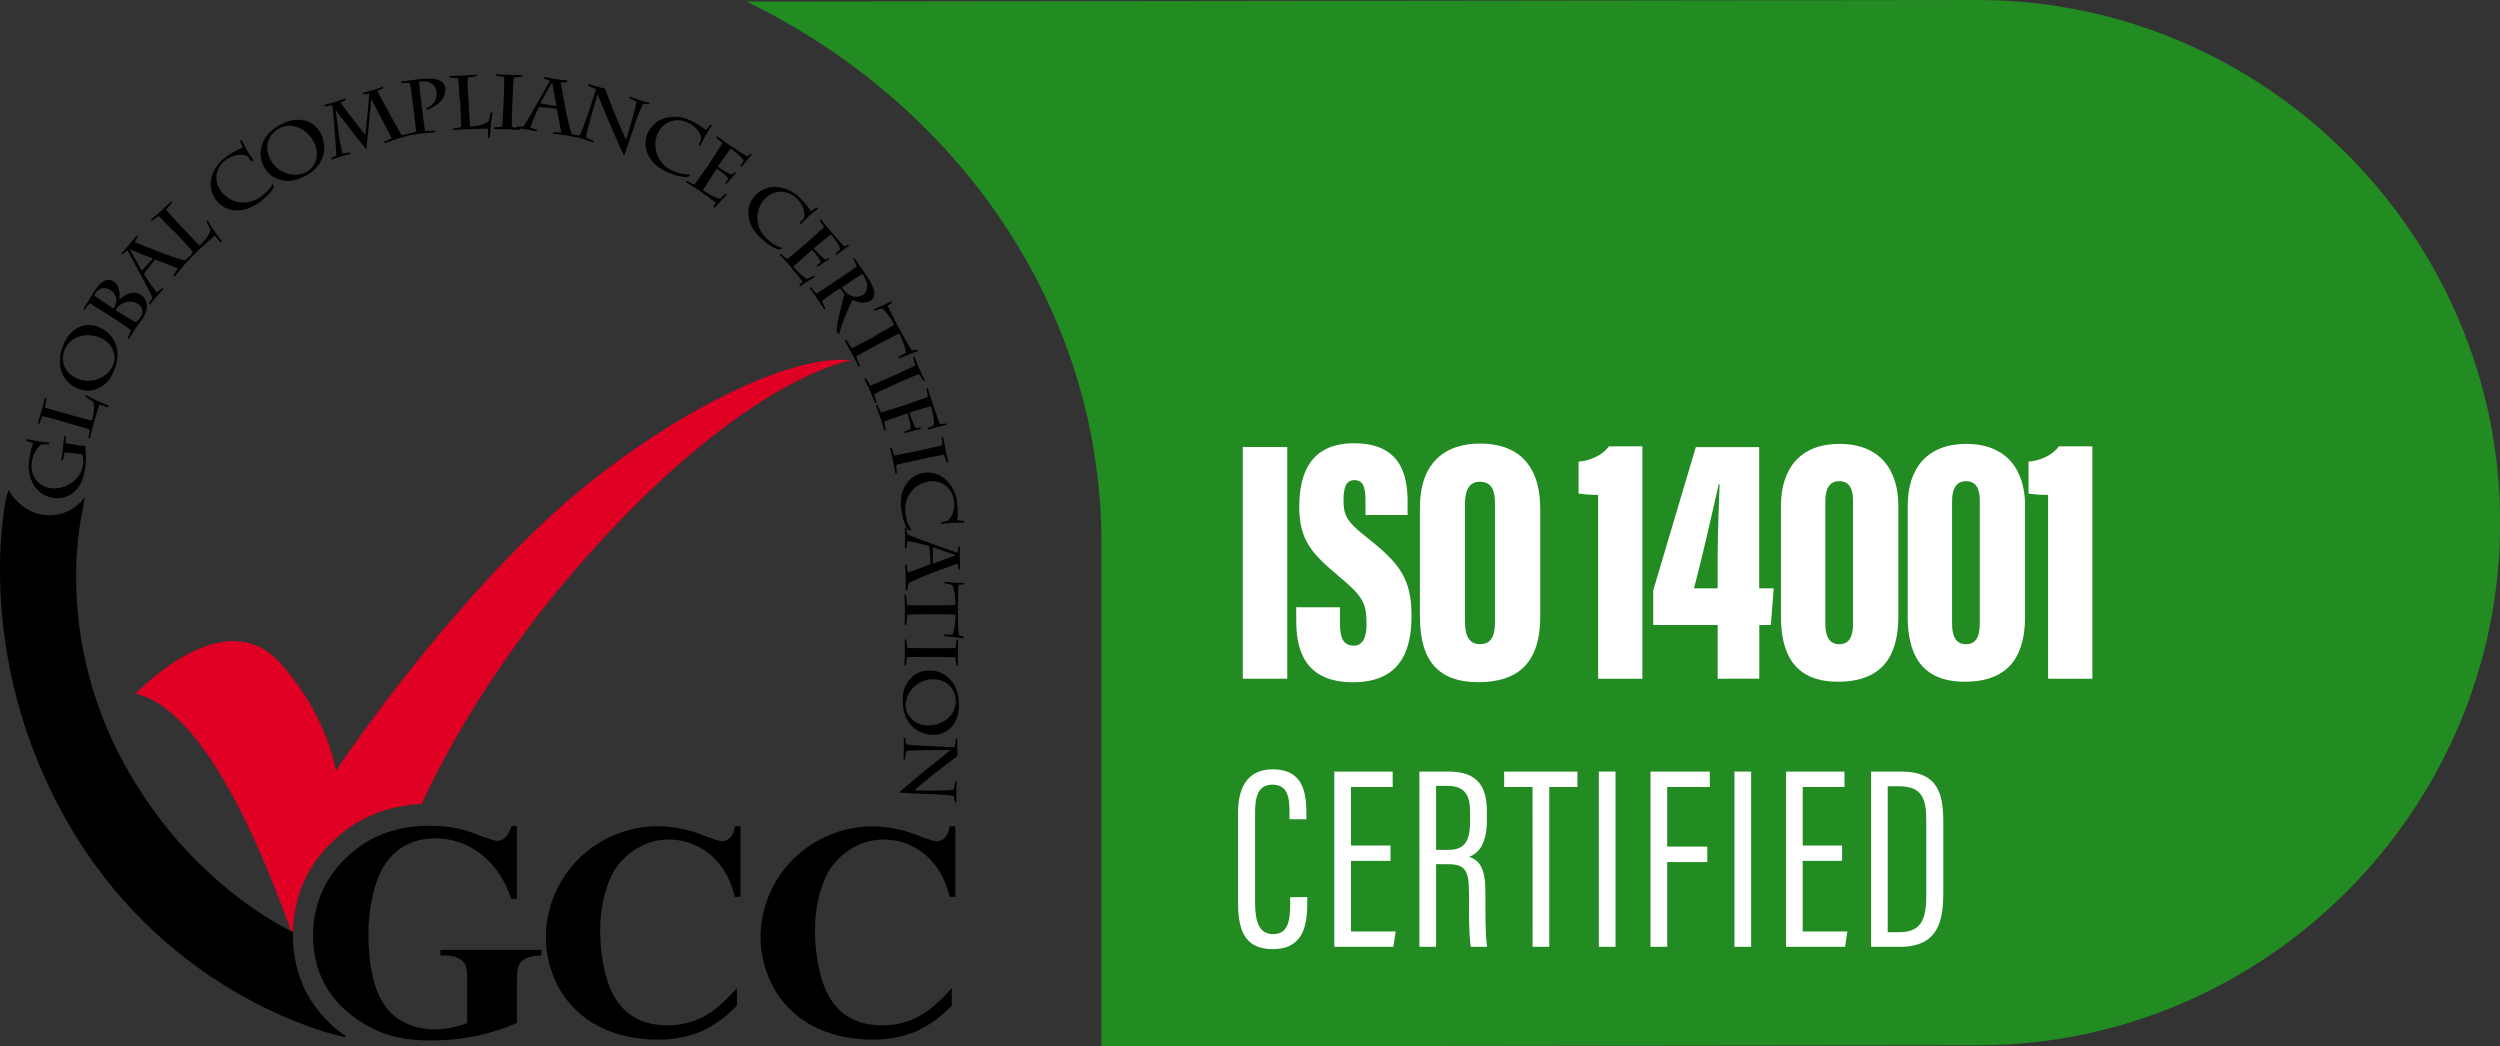 <svg xmlns="http://www.w3.org/2000/svg" viewBox="0 0 1296.06 542.48"><rect x="0" y="0" width="1296.06" height="542.48" fill="#333333" stroke="none"/><g id="Layer_2" data-name="Layer 2"><g id="Layer_1-2" data-name="Layer 1"><path d="M1025.09,0,387,.79c109.06,53,184,158.76,184,280.68v261l454.13-.55c149,0,271-121.94,271-271h0C1296.06,121.93,1174.12,0,1025.09,0Z" style="fill:#228b22"></path><path d="M39.55,230.73a40.71,40.71,0,0,0,4.66.44,46.28,46.28,0,0,1,.1,10.28c-.32,2.6-1.08,7.14-3.13,10.28a13.4,13.4,0,0,1-12.88,6.49A14.08,14.08,0,0,1,17,250.54a19.59,19.59,0,0,1-1.84-12,37.1,37.1,0,0,1,2.06-8.77c-.65-.22-2.82-1-3.57-1.19l-.11-1a107.8,107.8,0,0,0,12.23,1.94l-.54.87c-1.41-.11-2.82,0-3.68,0-1.3.86-4.33,3.35-5.09,9.85a11.29,11.29,0,0,0,10.17,12.88c6.5.75,15.37-3.79,16.45-12.34a13,13,0,0,0-.43-5.2c-.54-.1-1.95-.32-3.9-.54l-2-.21c-1.19-.11-2.49-.22-3.25-.22-.21.76-.65,3.25-.86,4l-.87.11c.33-2.05.76-5.08.87-6.49.21-1.95.65-5.74.65-6.28l.75.33c0,.32-.11,2.59,0,3.46a35.65,35.65,0,0,0,4.44.65Z"></path><path d="M31.33,218.18c-2.17-.65-8.12-2.27-9.31-2.38a32.48,32.48,0,0,0-1.62,3.89l-.87-.1c.33-1,1.3-4.22,1.95-6.5.76-2.59,1.62-6.27,1.84-7l.76.43c-.22,1-.44,3-.76,4.66,1.19.54,6.6,2,9.74,2.92l1.41.43c5,1.41,12.33,3.46,13.2,3.46,1.3-4.54,1.19-7.9.65-9.63a27.82,27.82,0,0,0-4-2.6l.11-1a101.76,101.76,0,0,0,12,5.52l-.44.87c-.54-.11-3.35-1.2-4.43-1.41-.33.86-2.82,9-3.36,11s-1.41,5.41-1.62,6.49l-.76-.32a38.91,38.91,0,0,0,.65-4.22c-1.62-.65-9-2.71-12.77-3.79Z"></path><path d="M50.48,201.51A12.64,12.64,0,0,1,40,201.3c-7.36-3-11.48-11.91-7.26-22.19,1.63-3.9,3.58-6.82,7.26-9a12.38,12.38,0,0,1,11-.65c9.1,3.79,12.13,13.09,8.23,22.29C57.84,195.45,55.46,199.46,50.48,201.51ZM52,175.11c-7.9-3.25-15.8-.22-18.4,5.95-2.16,5.09-1,12.12,6.6,15.26,6.6,2.81,15.37.11,18.4-7C60.87,184,58,177.6,52,175.11Z"></path><path d="M55.68,163c-2.38-1.63-7.69-4.87-9.09-5.74A21.9,21.9,0,0,0,44,160.5l-.76-.33c.65-1.08,4.66-7.68,6.06-9.74,4.33-6.49,7.69-5.73,9.31-4.65a6.45,6.45,0,0,1,2.6,2.92,12.45,12.45,0,0,1,.65,6.6l.11.11c2.7-2.92,7.46-5,10.93-2.6,3.78,2.49,4.32,7.36,1.29,12-.32.44-1.08,1.52-1.94,2.71a26.75,26.75,0,0,0-2.17,3c-.43.76-2.6,4.11-3.24,5.2l-.65-.65c.43-.87,1.51-2.93,1.84-3.79-2.17-1.73-7.15-5-10.07-6.93Zm3.14-3a8.84,8.84,0,0,0,1.51-4.76,6.35,6.35,0,0,0-2.92-4.76c-2.92-1.84-5.95-1.41-7.79,1.3a3.48,3.48,0,0,0-.65,1.51c.32.33,5,3.47,8,5.42Zm2.81,1.84c2.92,1.84,8,5,8.55,5.09a6.19,6.19,0,0,0,2.49-2.16c2.06-3.14,1.19-5.63-1.08-7.15a8.45,8.45,0,0,0-8.34-.21,9,9,0,0,0-3.35,3.46Z"></path><path d="M89.88,142.64c.86-1.19,1.62-2.38,2.27-3.46-2.06-.87-10.5-4.33-11.8-4.55-1,1.08-5,6.17-5.73,7.47a85.59,85.59,0,0,0,6.71,9.52,24.64,24.64,0,0,0,2.7-2.27l.76.43c-.87.87-3.35,3.68-4.11,4.55s-2.38,2.92-2.92,3.68l-.55-.65c.65-1,1.3-2.06,1.84-3-1-2.82-12.22-23.16-13-24.57-.76.54-1.73,1.41-2.49,2.06l-.65-.54c.86-.87,3.14-3.36,3.57-3.9,1.08-1.3,3.68-4.44,4.44-5.3l.54.65a17.54,17.54,0,0,0-1.62,2.7c1.62.76,7.9,3.25,12.12,4.87,3.14,1.19,9.85,3.79,13.85,4.65,1-.75,1.84-1.51,2.81-2.27l.76.44c-.43.32-3.14,3.35-4.54,5-.76.87-3.68,4.44-4.33,5.31ZM67.37,129.22h0c1.84,3.35,5.41,10,6.17,11.15L79.27,134C76.57,133,69.42,130.19,67.37,129.22Z"></path><path d="M89.12,119.05c-1.52-1.63-5.84-6.17-6.82-7a33.94,33.94,0,0,0-3.46,2.49l-.65-.54c.76-.65,3.35-2.92,5.19-4.55,2-1.84,4.77-4.54,5.31-5.08l.43.75c-.65.76-2.06,2.39-3,3.58.76,1.08,4.65,5.3,6.82,7.57l1,1.08c3.57,3.79,8.88,9.42,9.53,10,3.46-3.25,5.19-6.28,5.62-8-.54-1.4-1.51-3.24-2-4.33l.54-.75a117.18,117.18,0,0,0,7.47,11l-.76.44c-.44-.44-2.28-2.82-3-3.57-.65.54-7.15,6.27-8.66,7.79s-4.11,3.89-4.87,4.76l-.43-.76a28.93,28.93,0,0,0,2.7-3.24c-1.08-1.41-6.28-7-9-10Z"></path><path d="M130.24,83.55a26.81,26.81,0,0,0-2.05-2.6c-1.62-1-6.28-1.3-10.61,1.62-6.06,4.12-6.82,11-3.24,16.24a14.69,14.69,0,0,0,20.45,3.46c2.49-1.73,5.2-4.11,6.6-7.14l.54,1.73c-.32,1.19-2.7,4.76-7.9,8.33a22.16,22.16,0,0,1-8.44,3.68c-5.73.87-10.82-1.19-13.74-5.41A13.88,13.88,0,0,1,110.33,90c1.84-4.65,4.66-7.14,8-9.52a45.78,45.78,0,0,1,7.47-3.9c-.11-.54-1.19-2.92-1.3-3.46l.65-.65a81.57,81.57,0,0,0,6.28,10.71Z"></path><path d="M144.21,92.86a12.93,12.93,0,0,1-7.69-7.15c-3.46-7.25-.54-16.66,9.53-21.43,3.89-1.84,7.25-2.7,11.58-1.84a12.73,12.73,0,0,1,8.76,6.93c4.22,9,.22,18-8.87,22.19C153.73,93.4,149.29,94.8,144.21,92.86ZM163,74.24c-3.68-7.79-11.69-10.82-17.75-7.9-5,2.38-8.88,8.33-5.3,15.91,3.13,6.6,11.36,10.5,18.5,7.14C163.79,86.79,165.85,80.09,163,74.24Z"></path><path d="M199.08,73.48c.54-.21,3.35-1.4,4-1.73-.54-1.41-9.09-17.53-10.5-20.13h-.11c-.32,2.6-2.16,23.27-2.59,25.76-1.84-2.06-14.83-18.83-15.7-20.13h-.1c.86,6.17,1.84,17.42,3.57,22.29.75-.1,2.92-.43,3.57-.54l.43.76c-.54.11-5,1.41-5.73,1.62l-4.23,1.41v-.87l2.6-1.29c.11-2.71-1.62-22.73-1.95-26.09-1.08.22-3.46.55-3.89.65l-.43-.75c.54-.11,3.46-1,5.51-1.52,1.63-.54,4.66-1.51,5.63-2l.11.87a26.6,26.6,0,0,0-2.7,1.41c2.16,3.13,10.71,14.17,12.77,16.66.43-2.49,2.16-20.34,1.94-21.21-.75,0-2.05.22-2.7.22l-.43-.76c1.19-.33,3.89-1,5.19-1.41a40.26,40.26,0,0,0,5.19-1.84l.11.87c-.54.21-2.27,1.08-3,1.51,2.06,4,11.15,20.57,12.56,22.73,1-.11,2.59-.32,3.35-.43l.43.75c-1.29.33-3.68,1-5.41,1.52s-5.95,2-7,2.38Z"></path><path d="M218.56,54.33c.43,3.35,1.51,12.44,1.84,13.53,1,0,3.78,0,5.08-.11l.33.76c-1.3.1-5.74.54-7.58.75s-5.73.76-6.82,1l.11-.87c.54-.11,3.14-.76,4.11-1.08,0-1.73-1.08-10.17-1.51-13.85l-.22-1.63c-.11-1.3-1.08-8.44-1.4-9.74a19.56,19.56,0,0,0-4.33,0l-.22-.86c1.19-.11,6.93-.87,8.77-1.09,4.33-.54,7.57-.54,9.63,0,3.68,1.09,4.33,3.36,4.44,4.33a8.54,8.54,0,0,1-1.95,6.6,16,16,0,0,1-7.79,4.87V56a7.51,7.51,0,0,0,5.19-8.44,6,6,0,0,0-3.79-5,13.86,13.86,0,0,0-5.19-.22c0,1.2.65,6.71,1.08,10.18Z"></path><path d="M238.14,50.22c-.1-2.28-.43-8.45-.64-9.64-.87-.11-3.25-.32-4.33-.32l-.11-.87c1,0,4.44-.11,6.92-.21,2.71-.11,6.5-.44,7.26-.55l-.11.87c-1,.11-3,.54-4.66.76-.1,1.3.11,7,.33,10.17l.11,1.41c.21,5.19.65,12.88.86,13.74,4.76-.21,7.9-1.4,9.42-2.49a29.76,29.76,0,0,0,1.19-4.65l1-.22A92.49,92.49,0,0,0,254,71.43l-1-.11V66.67c-.86,0-9.41.21-11.58.32-1.95.11-5.63.32-6.71.54l.11-.86a41.22,41.22,0,0,0,4.22-.76c.11-1.73-.32-9.42-.43-13.31Z"></path><path d="M265.63,53.14c-.21,5.19-.43,11.79-.32,12.66a34.56,34.56,0,0,0,4.11.76l.22.86c-.87-.11-5-.32-7.47-.43-1.41,0-5-.11-6.28-.11l.22-.86a30.44,30.44,0,0,0,4.22-.44c.22-1.62.54-9.09.76-13l.11-2.38c0-1.3.32-8.77.21-10.18-.75-.21-3.35-.65-4.11-.76l-.22-.86c.76.11,4.44.32,7.58.43,2.06.11,5.41.11,6.17.11l-.22.87c-.76,0-2.81.32-4.22.43-.21.76-.43,5.41-.65,10.28Z"></path><path d="M286.85,68.51c1.4.1,2.81.1,4.11.1-.43-2.16-1.95-11-2.38-12.23-1.41-.21-7.69-.86-9.2-.86a102,102,0,0,0-4.44,10.6,30,30,0,0,0,3.36,1.09v.86l-6-1.08c-1.08-.11-3.68-.54-4.65-.54l.22-.87c1.19.11,2.38,0,3.46,0,1.84-2.27,13-22.4,13.74-23.81-.86-.32-2.16-.75-3-1l.11-.87c1.19.22,4.44.87,5.09,1,1.62.21,5.63.76,6.82.86l-.22.87h-3.14C291,44.48,292.15,51,293,55.41a129.33,129.33,0,0,0,3.36,14c1.08.43,2.27.76,3.35,1.08v.87c-.43-.11-4.43-.87-6.49-1.19-1.19-.22-5.63-.76-6.71-.87Zm-.65-25.87h0c-1.84,3.35-5.52,9.74-6.06,11l8.33,1.41C288,52.38,286.63,44.91,286.2,42.64Z"></path><path d="M305,43.61c2.16.54,5.73,1.63,8.76,2.38.44,1.52,5.09,13.53,5.52,14.4.65,1.41,4.44,10.6,5.31,12,1.3-4.22,5.41-17.64,5.3-19.8a40.29,40.29,0,0,0-3.68-1.74l.11-.86c.65.32,4.76,1.62,5.63,2s4,1.19,4.87,1.3l-.44.75c-.54-.11-2-.21-3-.32a61.15,61.15,0,0,0-3.24,7.9c-.65,1.73-6,17.64-6.61,19.15-.75-1.4-7.57-17-8.11-18.29-.33-.75-4.87-11.79-5.63-13.63-.33.76-6.06,20.89-6.06,22.4.54.33,3.25,1.52,4,1.84l-.1.87c-.65-.33-4.55-1.63-5.63-2s-4.12-1.19-5.2-1.41l.33-.76a18.69,18.69,0,0,0,3.35.44c1.19-1.41,8.23-22.62,8.55-23.92-.86-.43-2.6-1.19-4-1.73Z"></path><path d="M362.28,75.11c.32-.65,1-2.49,1.19-3.14.11-2-2.06-6.17-6.71-8.34-6.6-3.13-13-.32-15.69,5.31a14.54,14.54,0,0,0,7.36,19.37A18.67,18.67,0,0,0,358,90.37l-1.19,1.3c-1.19.32-5.52,0-11.26-2.6-1.29-.65-5.19-2.6-7.46-5.52-3.58-4.55-4.44-10-2.28-14.61a14.18,14.18,0,0,1,10.83-8.12,19.66,19.66,0,0,1,12.23,2.06A40.13,40.13,0,0,1,366,67.42c.43-.32,2-2.49,2.27-2.81l.87.22A91.47,91.47,0,0,0,363,75.65Z"></path><path d="M368.45,83.66c2.05-3,5.52-8.45,6.06-9.53-.54-.54-2.49-2.16-3.14-2.81l.32-.76c.76.54,1.84,1.41,2.93,2.17l2.92,2c1.08.76,9,6.06,10.06,6.39a17.69,17.69,0,0,0,1.3-1.41l.87.43c-.65.54-4.55,5.52-5.41,6.5l-.54-.76c.1-.22,1.19-1.73,1.62-2.38,0-1.41-4.87-5.3-6.6-6.5-.44.44-5,6.82-6.28,8.77l-.43.65c2.92,2,6.27,3.9,7.36,4.11a6.94,6.94,0,0,0,1.3-1.19l.75.44c-.54.54-4.22,4.76-5.08,5.73l-.44-.65c.54-.65,1.09-1.51,1.63-2.16-.65-1.19-3.14-3.25-6.06-5.2l-.44.65c-1.4,2.06-6.17,9.53-6.71,10.5,3.36,2.27,6.71,4.11,8.88,4.33a35.85,35.85,0,0,0,2.7-2.49l.87.32c-.87.87-5.09,5.42-6.39,7l-.65-.65a18.85,18.85,0,0,0,1.3-2.06c-.86-.86-8.22-6-10.39-7.46-1.19-.76-3.89-2.49-5.19-3.36l.65-.54A25.43,25.43,0,0,0,360,95.67c.54-.54,4.76-6.6,7.36-10.28Z"></path><path d="M414.66,115.47a24.5,24.5,0,0,0,2.16-2.59c.65-1.84,0-6.39-3.78-10-5.2-5-12.23-4.33-16.45.11a14.45,14.45,0,0,0,.75,20.56,19.14,19.14,0,0,0,8.34,5l-1.63.87c-1.19-.11-5.19-1.74-9.74-6.07a21.33,21.33,0,0,1-5.3-7.46c-1.95-5.41-1.08-10.83,2.49-14.5a13.87,13.87,0,0,1,12.77-4.23A19.17,19.17,0,0,1,415.09,103a37,37,0,0,1,5.31,6.49c.54-.21,2.59-1.73,3-2l.75.55a86.1,86.1,0,0,0-9.09,8.33Z"></path><path d="M419,125.21c2.7-2.38,7.36-6.6,8.22-7.46-.32-.65-1.73-2.71-2.27-3.47l.54-.65c.65.76,1.41,1.74,2.27,2.82s1.74,2,2.28,2.7c.86,1,6.92,8,7.9,8.66a9,9,0,0,0,1.62-1l.76.54c-.76.43-5.74,4-6.71,4.76l-.33-.86c.22-.22,1.63-1.3,2.17-1.84.43-1.3-3.25-6.28-4.66-7.9-.54.32-6.38,5.19-8.22,6.71l-.65.54a47.86,47.86,0,0,0,5.84,5.84,6.62,6.62,0,0,0,1.52-.87l.65.55c-.65.43-5.2,3.46-6.28,4.11l-.21-.76c.64-.54,1.51-1.19,2.05-1.73-.32-1.3-2.16-3.9-4.44-6.39l-.64.54c-1.84,1.63-8.34,7.36-9.1,8.23,2.6,3,5.31,5.63,7.26,6.28,1.29-.54,2.38-1.19,3.24-1.63l.76.54c-1.08.55-6.17,3.9-7.79,5l-.44-.75c.76-.76,1.41-1.19,1.84-1.63-.64-1-6.27-7.79-7.9-9.63-.86-1-3-3.35-4.11-4.44l.76-.43a29.47,29.47,0,0,0,3.14,2.71c.65-.33,6.27-5.09,9.52-7.9Z"></path><path d="M436.2,143.72c1.19-.76,7.46-5.09,8-5.63a40.08,40.08,0,0,0-1.94-3.78l.65-.55,4.87,7c2.05,3.14,4.76,7,5.3,9.85.43,2.16,0,4.11-1.84,5.3-2.06,1.41-6.17,1.19-9.31-.43-.54.86-5.63,12-6.92,17.85l-1.19-1.29c-.55-3,3.67-18.51,4-19.59a35.45,35.45,0,0,1-2.27-3l-.87.54c-2.16,1.41-7.14,4.87-8.55,6.06a42,42,0,0,0,1.84,3.79l-.65.65c-.54-.87-2.7-4.22-3.68-5.74-.86-1.3-3.35-4.76-3.89-5.41l.75-.33a30.21,30.21,0,0,0,2.82,3.14c1.08-.54,7.46-4.87,10.93-7.14Zm.21,5.2a12.8,12.8,0,0,0,3.36,3.57,6.63,6.63,0,0,0,7.79.21c2.06-1.4,3.35-5.08-.43-10.71-1.41.76-7.36,4.76-9.64,6.28Z"></path><path d="M454.92,173.27c2.6-1.41,7.79-4.33,8.66-4.87-3-5.63-5.31-7.8-6.39-8.45a22,22,0,0,0-3.68,1.09l-.65-.65c1.73-.76,6.5-2.71,9.2-4.22l.33.86c-.44.33-1.52,1-2.17,1.41.22.65,3.25,6.82,5.85,11.69,2.7,5.19,6.27,11.15,6.71,11.69.54-.11,1.73-.44,2.49-.65l.64.86c-1,.22-8.65,3.36-9.74,3.79l-.21-1c1.4-.65,2.92-1.41,3.68-1.84.21-1.3-1.63-6.6-3.47-10.07-1,.43-6.27,3.14-8.76,4.44l-1.63.86c-3.13,1.63-9.09,5-11.9,6.61.22.75,1.62,4.11,1.95,4.87l-.65.54c-.43-.87-2.49-5.09-3.57-7-.87-1.62-3.25-5.84-3.79-6.81l.87-.22c.54.76,2.38,3.46,2.92,4.33,2.81-1.41,9-4.55,12-6.28Z"></path><path d="M464.66,198.92c-4.76,2.16-10.82,4.87-11.47,5.41.21,1,1,3.35,1.19,4.11l-.65.54c-.33-.87-2-4.65-2.92-6.93-.54-1.19-2.17-4.54-2.71-5.62l.87-.22c.32.65,1.73,2.92,2.27,3.68,1.62-.54,8.33-3.57,11.9-5.09l2.17-1c1.19-.54,8-3.68,9.2-4.33-.22-.76-1-3.35-1.19-4.11l.65-.54c.21.75,1.62,4.11,2.92,7,.86,1.84,2.27,5,2.7,5.52l-.86.11c-.43-.65-1.52-2.38-2.27-3.57-.76.21-5.09,2.05-9.53,4Z"></path><path d="M470.4,209.52c3.46-1.19,9.52-3.24,10.6-3.68a28.85,28.85,0,0,0-.76-4.22l.76-.43c.33,1.41,1.52,5.19,2.06,6.71s3.79,11.25,4.22,12a19.77,19.77,0,0,0,2.92-.43l.43.86a93.71,93.71,0,0,0-9.63,2.49v-1c.65-.22,2.27-.87,2.92-1.19.87-1.84-.65-8-1.3-10-.64,0-7.46,2.17-10.28,3l-.86.33c.65,1.84,2.38,6.82,3.24,7.9a19.3,19.3,0,0,0,2.39-.22l.43.76a83.59,83.59,0,0,0-8.66,2.16v-.86a22.06,22.06,0,0,0,3.14-1.3c.43-1.19-.87-5.95-1.62-8.12l-1.2.43c-3.13,1.09-9.84,3.36-10.82,3.9.22,1.52.65,3.46.87,4.33l-.76.43c-.32-1.4-1.3-4.54-2.16-7-.76-2.17-1.74-5-2.28-6.28l.87-.11a37.61,37.61,0,0,0,1.84,3.9c.86-.22,7.14-2.17,11.36-3.57Z"></path><path d="M477,238.2c-5.09,1.08-11.58,2.49-12.34,2.82,0,1,.22,3.46.32,4.22l-.75.32c-.11-.87-.87-5-1.41-7.36-.33-1.3-1.08-4.87-1.41-6.06h.87c.21.65,1.08,3.25,1.41,4,1.62-.22,8.87-1.74,12.66-2.49l2.27-.55c1.3-.32,8.55-1.84,9.85-2.27,0-.86-.22-3.46-.33-4.22l.76-.32c.11.75.76,4.33,1.41,7.46.43,2,1.19,5.31,1.41,6h-.87c-.22-.76-1-2.6-1.41-4-.86,0-5.3,1-10.17,1.95Z"></path><path d="M487.93,270.67a28.12,28.12,0,0,0,3.24-.65c1.63-1,4.12-5,3.47-10.07-.87-7.14-6.6-11.14-12.77-10.39A14.44,14.44,0,0,0,469.42,266a18.91,18.91,0,0,0,3.25,9.09l-1.73-.33c-.87-.86-2.93-4.65-3.68-10.82a21.9,21.9,0,0,1,.65-9.2c1.94-5.41,6.06-9,11.14-9.63A13.94,13.94,0,0,1,491.61,250a19.19,19.19,0,0,1,4.65,11.36,41,41,0,0,1,0,8.33c.54.22,3.14.33,3.57.44l.33.86a113.43,113.43,0,0,0-12.34.54Z"></path><path d="M470.07,292.85a22.7,22.7,0,0,0,.65,4c2.06-.76,10.5-3.79,11.69-4.44,0-1.4-.43-7.79-.65-9.31a96.26,96.26,0,0,0-11.26-2.59c-.21,1-.43,2.38-.54,3.46l-.86.22c.1-1.3.1-4.87.1-6.06s-.1-3.68-.21-4.66l.86.11a18.26,18.26,0,0,0,.65,3.46c2.6,1.41,24.35,9,25.87,9.53a27.33,27.33,0,0,0,.43-3.14l.87-.11c-.11,1.19-.11,4.55-.11,5.2,0,1.73.22,5.73.32,6.81l-.86-.1a22.72,22.72,0,0,0-.54-3c-1.73.54-8,2.81-12.23,4.43a144.54,144.54,0,0,0-13.31,5.74c-.22,1.19-.33,2.38-.54,3.57l-.87.11a65.71,65.71,0,0,0,0-6.71c0-1.19-.22-5.74-.33-6.82Zm25.43-5h0c-3.57-1.3-10.6-3.79-11.9-4.12v8.45C486.2,291.34,493.34,288.63,495.5,287.88Z"></path><path d="M485.55,313.85c2.92,0,8.87-.11,9.74-.22,0-6.38-1.09-9.3-1.73-10.39a25.88,25.88,0,0,0-3.79-.75l-.22-.87c1.95.11,6.93.65,10.07.54l-.11.87c-.54,0-1.73.11-2.6.21-.11.65-.32,7.47-.32,12.88,0,5.85.32,12.67.43,13.31.43.11,1.73.44,2.49.55l.21,1c-.86-.22-9.09-1.08-10.28-1.19l.22-.87c1.62.11,3.25.11,4.11.11.76-1,1.62-6.6,1.62-10.39-1.08-.11-6.92-.21-9.74-.21h-1.84c-3.46,0-10.28.1-13.41.21-.11.76-.44,4.44-.55,5.2L469,324c.11-1,.11-5.62.11-7.79,0-1.84-.11-6.6-.22-7.79l.87.22c.1.86.43,4.11.54,5.08,3.14.11,9.95.22,13.42.11Z"></path><path d="M482.73,340.58c-5.08,0-11.69,0-12.44.11a30.21,30.21,0,0,0-.54,4.11l-.87.22c.11-.87.22-5,.22-7.36,0-1.3,0-5-.11-6.17l.86.11a31.8,31.8,0,0,0,.55,4.22c1.62.22,8.87.22,12.77.22h2.27c1.3,0,8.66,0,9.95-.11.11-.76.44-3.36.55-4.11l.86-.22c-.11.76-.21,4.33-.21,7.47,0,2.05,0,5.41.1,6.06l-.86-.22c-.11-.76-.44-2.7-.54-4.11-.76-.11-5.31-.22-10.18-.22Z"></path><path d="M472.34,351.51a12.45,12.45,0,0,1,9.64-3.89c7.9,0,15.15,6.38,15.15,17.42,0,4.22-.65,7.58-3.14,11a12.34,12.34,0,0,1-9.85,4.87c-9.74.11-16.13-7.36-16.13-17.1C467.91,359.74,468.56,355.19,472.34,351.51Zm8.77,24.57c8.44,0,14.5-5.95,14.39-12.55,0-5.42-3.78-11.37-11.9-11.37-7.14,0-14.07,5.85-14.07,13.64C469.64,371.43,474.72,376.08,481.11,376.08Z"></path><path d="M496.26,383c0,2.16,0,5.95.11,9-1.41.86-11.47,8.66-12.23,9.31-1.08,1-8.87,7.14-10,8.44,4.44.11,18.29.32,20.35-.44a33.81,33.81,0,0,0,.65-4l.86-.22c-.1.76-.21,5-.21,5.85s0,4.11.11,5l-.87-.22c-.11-.54-.32-1.95-.54-3-1.52-.54-7.14-.76-8.33-.87-1.84-.1-18.4-.75-20-1,1.09-1.19,14.07-11.91,15.16-12.77.65-.54,9.84-7.9,11.47-9.2-.76-.11-21.54,0-22.95.43-.21.54-.54,3.57-.65,4.33l-.86.11c.11-.76.22-4.87.22-5.84,0-1.19,0-4.22-.11-5.42l.86.11a14.9,14.9,0,0,0,.54,3.25c1.63.65,23.81,1.51,25.11,1.51a32.94,32.94,0,0,0,.54-4.32Z"></path><path d="M268,428.57V466h-2.92c-3.57-10.28-8.87-18-16-23.37a38.12,38.12,0,0,0-23.27-8c-8,0-14.72,2.27-20.13,6.71s-9.09,10.71-11.37,18.72A89.84,89.84,0,0,0,191,484.63c0,10.17,1.19,19.15,3.68,26.73s6.38,13.31,11.8,16.88a34.47,34.47,0,0,0,19.37,5.41,41.36,41.36,0,0,0,8-.86,51.23,51.23,0,0,0,8.33-2.38V508.33c0-4.22-.33-6.93-.87-8.12a8.28,8.28,0,0,0-3.57-3.35,13.75,13.75,0,0,0-6.6-1.52H228.3v-2.92h52.38v2.92c-4,.22-6.71.76-8.34,1.63a7.68,7.68,0,0,0-3.57,4c-.43,1-.76,3.46-.76,7.25V530.3a106.19,106.19,0,0,1-21.53,6.82,116.32,116.32,0,0,1-23.16,2.27c-10.18,0-18.72-1.41-25.43-4.11A64.76,64.76,0,0,1,180,524.46a51.17,51.17,0,0,1-12.12-15.05,52.57,52.57,0,0,1-5.52-24.24,54.19,54.19,0,0,1,17.1-40.48c11.36-11,25.75-16.55,43-16.55a74.81,74.81,0,0,1,14.5,1.29A80.7,80.7,0,0,1,248.32,433c5.19,1.94,8.33,2.92,9.31,2.92a6.17,6.17,0,0,0,4.11-1.63c1.3-1.08,2.49-3.13,3.46-6.06H268Z"></path><path d="M383.92,428.35v36.58h-3c-2.27-9.52-6.6-16.88-12.88-22a33.1,33.1,0,0,0-21.32-7.68A31.89,31.89,0,0,0,328.4,441a34,34,0,0,0-12.23,14.83,67.76,67.76,0,0,0-5,26.19,88.46,88.46,0,0,0,3.57,25.87c2.38,7.79,6.17,13.63,11.36,17.64s11.8,6,19.91,6a38.81,38.81,0,0,0,18.4-4.33c5.63-2.92,11.47-7.9,17.64-15v9.09a59.5,59.5,0,0,1-18.61,13.42,56.66,56.66,0,0,1-22.62,4.22c-11.36,0-21.43-2.27-30.3-6.82a48.64,48.64,0,0,1-20.46-19.48A54.11,54.11,0,0,1,283,485.49a57.59,57.59,0,0,1,29.55-49.67,58.53,58.53,0,0,1,28.78-7.47,65.46,65.46,0,0,1,23.7,4.87c4.87,1.84,7.9,2.82,9.2,2.82a6.06,6.06,0,0,0,4.33-1.84,9.75,9.75,0,0,0,2.38-5.85Z"></path><path d="M495.29,428.35v36.58h-3c-2.28-9.52-6.61-16.88-12.88-22a33.12,33.12,0,0,0-21.32-7.68A31.89,31.89,0,0,0,439.77,441a34,34,0,0,0-12.23,14.83,67.58,67.58,0,0,0-5,26.19,88.46,88.46,0,0,0,3.57,25.87c2.38,7.79,6.17,13.63,11.36,17.64s11.8,6,19.92,6a38.81,38.81,0,0,0,18.4-4.33c5.62-2.92,11.47-7.9,17.64-15v9.09a59.54,59.54,0,0,1-18.62,13.42,56.66,56.66,0,0,1-22.62,4.22c-11.36,0-21.43-2.27-30.3-6.82a48.67,48.67,0,0,1-20.45-19.48,54,54,0,0,1-7.15-27.06,57.59,57.59,0,0,1,29.55-49.67,58.54,58.54,0,0,1,28.79-7.47,65.54,65.54,0,0,1,23.7,4.87c4.87,1.84,7.9,2.82,9.2,2.82a6.08,6.08,0,0,0,4.33-1.84,9.81,9.81,0,0,0,2.38-5.85Z"></path><path d="M285.44,267.53c-61.36,56.71-111.36,132.14-111.36,132.14s-3.79-27.7-28.47-55.62-60.93,1.19-75.32,15.58c37.66,8.55,68.4,89.39,80.84,123.59a1.4,1.4,0,0,0,.76.54,65,65,0,0,1,20.45-47.4c12.45-12.12,28-18.61,46.32-19.59,2.93-6.6,27.93-61.58,78.58-120.24C384.68,195.13,441.5,186.79,441.5,186.79,404.7,182.79,333.06,223.59,285.44,267.53Z" style="fill:#df0023"></path><path d="M173.43,532.68a64.11,64.11,0,0,1-14.72-18.4A63.2,63.2,0,0,1,151.89,485V483a2.4,2.4,0,0,0-.76-.22s-45.89-21-79.33-74.24c-41.45-65.05-32.57-127.28-29-144,.65-2.92,1.19-7,1.19-7a22.17,22.17,0,0,1-22.51,9.19C9.9,264.61,4.38,254,4.38,254s-1.19,3.9-1.62,6.39c-3,17.21-12,91.12,34.09,169,53.89,90.91,142,108.34,142,108.34a1.73,1.73,0,0,1,.43-.54C177.11,535.71,175.27,534.2,173.43,532.68Z"></path><path d="M667.35,231.75V351.86H644.29V231.75Z" style="fill:#fff"></path><path d="M694.65,314.84v8.32c0,7.9,2,11.56,7.23,11.56s6.57-5.43,6.57-11.1c0-11.34-2.13-14.62-14.4-24.88-13.52-11.46-20.48-18.25-20.48-35.94,0-17.16,5.68-33,28.43-33,24.16,0,27.73,16.48,27.73,30.23V267H707.91v-7.2c0-7.28-1.19-10.89-5.76-10.89-4.26,0-5.64,3.67-5.64,10.47,0,7.23,1.31,10.81,11.25,18.56,17.66,13.87,24,21.67,24,41.45,0,18.8-6.43,34.3-30.29,34.3C678.56,353.66,672,339.84,672,322v-7.2Z" style="fill:#fff"></path><path d="M798.5,263.88V319.6c0,23.84-11.22,34.06-32.21,34.06-19.93,0-30.17-10.48-30.17-33.82V263.26c0-23.19,12.74-33.31,31.24-33.31S798.5,239.9,798.5,263.88Zm-39-2.6v61.39c0,7.42,2.54,11.29,7.71,11.29,5.38,0,7.82-3.51,7.82-11.4V261.1c0-7.5-2.08-11.34-7.89-11.34C762.2,249.76,759.48,253.31,759.48,261.28Z" style="fill:#fff"></path><path d="M828.51,351.86v-95.3a72.28,72.28,0,0,1-10.14-.68V239.31c6.93-.6,12.64-3.77,15.75-7.91h17.33V351.86Z" style="fill:#fff"></path><path d="M890.48,351.86V324H857.09V306l22.06-74.21H912V305h7.52L918.06,324h-6v27.83Zm0-63c0-13.25.67-27.19,1-37.85h-.43c-3.67,16-8.72,38.63-12.84,54h12.24Z" style="fill:#fff"></path><path d="M984.15,262.12v57.39c0,18.63-6.76,33.91-31.27,33.91-23.67,0-29.59-15.8-29.59-33.79V262.3c0-19.87,10.42-32.18,30.35-32.18C974.59,230.12,984.15,243.65,984.15,262.12Zm-37.86-2.32v63.64c0,6.14,1.89,10.54,7.18,10.54,5.52,0,7.19-4.33,7.19-10.89V259.56c0-6-1.78-10.11-7.19-10.11S946.29,254,946.29,259.8Z" style="fill:#fff"></path><path d="M1049.85,262.12v57.39c0,18.63-6.76,33.91-31.27,33.91-23.67,0-29.59-15.8-29.59-33.79V262.3c0-19.87,10.42-32.18,30.35-32.18C1040.29,230.12,1049.85,243.65,1049.85,262.12ZM1012,259.8v63.64c0,6.14,1.89,10.54,7.18,10.54,5.52,0,7.19-4.33,7.19-10.89V259.56c0-6-1.78-10.11-7.19-10.11S1012,254,1012,259.8Z" style="fill:#fff"></path><path d="M1061.79,351.86v-95.3a72.28,72.28,0,0,1-10.14-.68V239.31c6.93-.6,12.63-3.77,15.75-7.91h17.33V351.86Z" style="fill:#fff"></path><path d="M677.73,465.06v3c0,11.82-2.16,24-17.94,24-15.46,0-17.95-11.31-17.95-24.52V421.21c0-14.66,6.21-22.38,18-22.38,14.82,0,17.43,10.72,17.43,22.45v3.43H668.5v-3.93c0-7.47-1-14-8.78-14-7.29,0-9.05,5.88-9.05,14.31v47c0,9.86,2.18,16.18,9.36,16.18,7.56,0,8.83-6.65,8.83-15.62v-3.51Z" style="fill:#fff"></path><path d="M720.86,446.28H700.38v36.63h23.16l-1.2,7.95h-30.6V400H722v8H700.38v30.33h20.48Z" style="fill:#fff"></path><path d="M744.5,448v42.84h-8.65V400h15c13.61,0,20,6,20,20.68V425c0,11.95-4,17.36-9.24,19.16,5.87,2.06,8.47,6.52,8.47,18.64,0,7.79-.14,22.26.9,28.05h-8.45c-1.14-5.7-.95-21.05-.95-27.37,0-11.93-1.71-15.47-10.92-15.47Zm0-7.42h6.57c8.92,0,11.07-5.51,11.07-15.18v-4.26c0-8.6-2.45-13.73-11.82-13.73H744.5Z" style="fill:#fff"></path><path d="M794.51,408H779.78v-8h38v8h-14.6v82.85h-8.64Z" style="fill:#fff"></path><path d="M837.52,400v90.85h-8.65V400Z" style="fill:#fff"></path><path d="M855.66,400H886.4v8H864.31v30.91H885.1v8H864.31v43.94h-8.65Z" style="fill:#fff"></path><path d="M907.83,400v90.85h-8.65V400Z" style="fill:#fff"></path><path d="M955,446.28H934.57v36.63h23.16l-1.2,7.95h-30.6V400h30.29v8H934.57v30.33H955Z" style="fill:#fff"></path><path d="M970,400h15.78c19.71,0,21.67,12.64,21.67,26.49v36.13c0,14-2.09,28.23-22.41,28.23H970Zm8.64,83.29h5.71c11.43,0,14.27-6.29,14.27-18.77v-39.2c0-11-2-17.71-14.14-17.71h-5.84Z" style="fill:#fff"></path></g></g></svg>